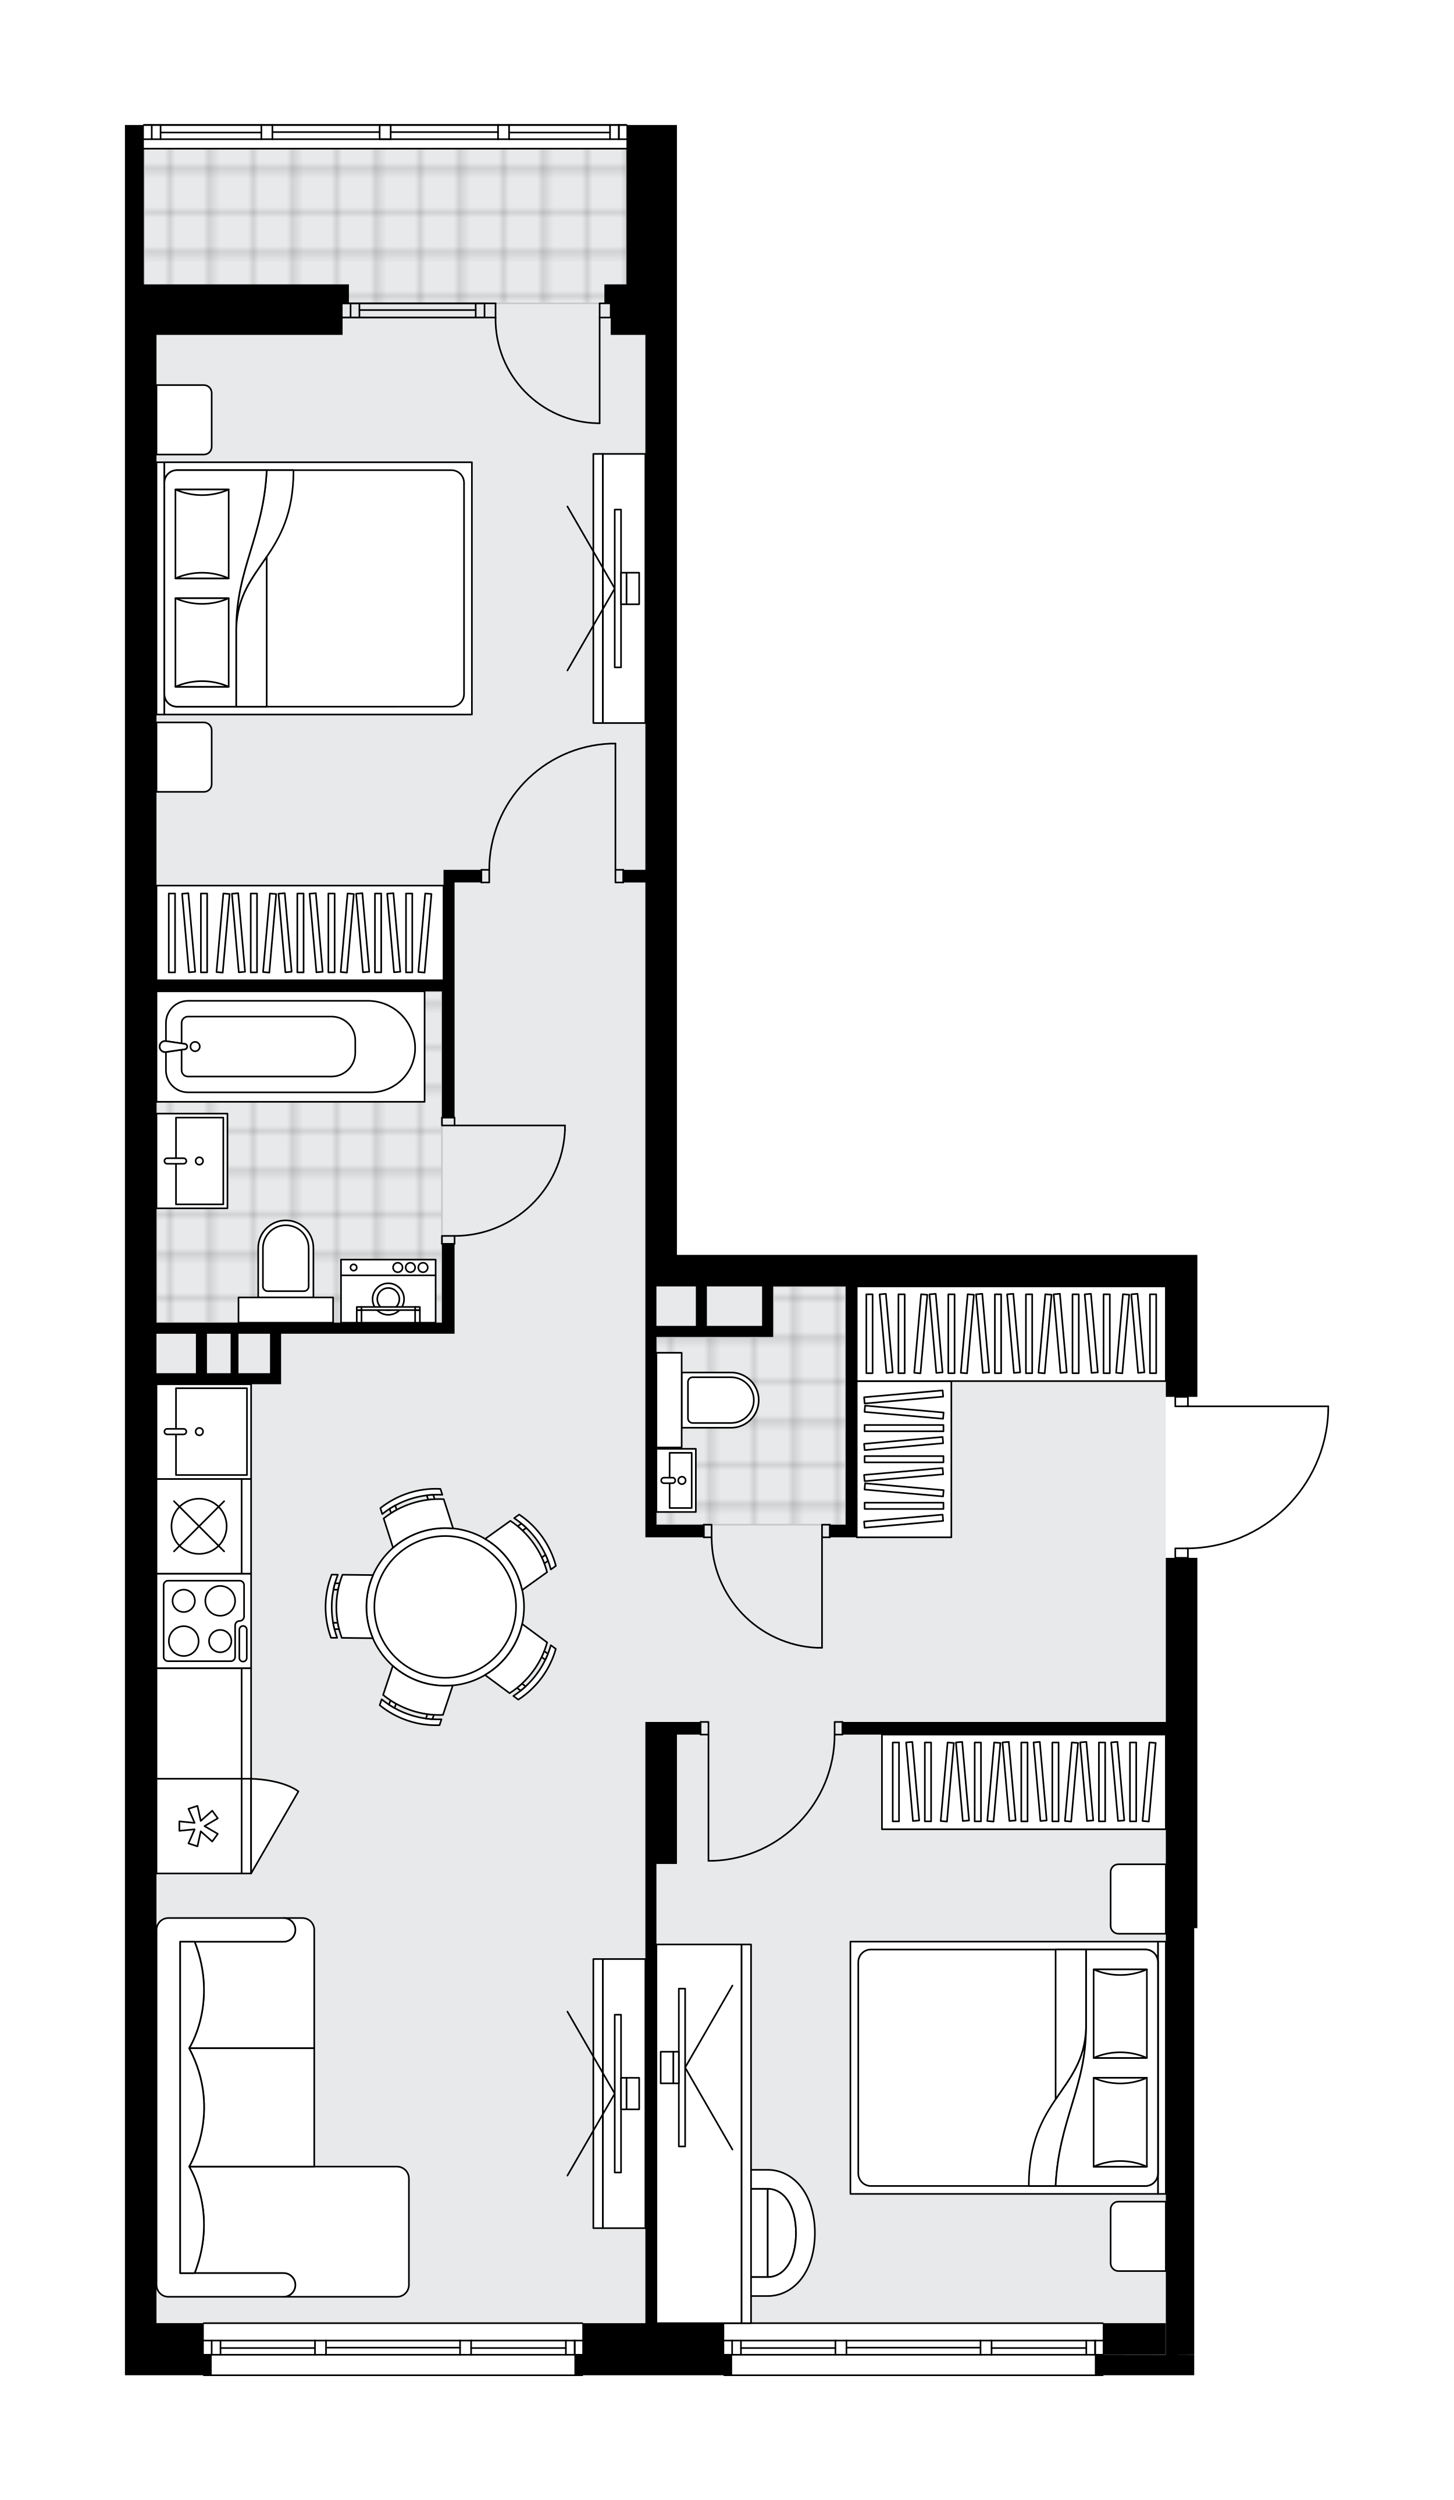 <svg xmlns="http://www.w3.org/2000/svg" xmlns:xlink="http://www.w3.org/1999/xlink" height="2000px" id="Layer_1" style="enable-background:new 0 0 1163.75 2000;" version="1.1" viewBox="0 0 1163.75 2000" width="1163.75px" x="0px" y="0px" xml:space="preserve">
<style type="text/css">
	.st0{fill:none;}
	.st1{opacity:0.25;fill:none;stroke:#070606;stroke-width:0.4;stroke-miterlimit:10;}
	.st2{fill:#FFFFFF;}
	.st3{fill:#E7E9EA;}
	.st4{fill:url(#SVGID_1_);stroke:#C8C8C8;stroke-width:1.3;stroke-miterlimit:10;}
	
		.st5{fill:url(#SVGID_00000034064074126632452560000003291854639889841599_);stroke:#C8C8C8;stroke-width:1.3;stroke-miterlimit:10;}
	
		.st6{fill:url(#SVGID_00000036959274345302365470000011089260521004221577_);stroke:#C8C8C8;stroke-width:1.3;stroke-miterlimit:10;}
	.st7{fill:none;stroke:#000000;stroke-width:1.3;stroke-linecap:round;stroke-linejoin:round;stroke-miterlimit:10;}
	.st8{fill:#FFFFFF;stroke:#000000;stroke-width:1.3;stroke-linecap:round;stroke-linejoin:round;stroke-miterlimit:10;}
	.st9{fill:none;stroke:#000000;stroke-width:1.3;stroke-linecap:round;stroke-linejoin:round;}
	.st10{fill:none;stroke:#000000;stroke-width:1.3;stroke-linecap:round;stroke-linejoin:round;stroke-dasharray:10.591,10.591;}
	.st11{fill:none;stroke:#000000;stroke-width:1.3;stroke-linecap:round;stroke-linejoin:round;stroke-dasharray:9.516,9.516;}
	.st12{fill:none;stroke:#000000;stroke-width:1.3;stroke-linecap:round;stroke-linejoin:round;stroke-dasharray:9.777,9.777;}
	.st13{font-family:'Arial-BoldMT';}
	.st14{font-size:66.159px;}
	.st15{font-size:55.981px;}
	.st16{font-family:'ArialMT';}
	.st17{font-size:40px;}
</style>
<pattern height="14.57" id="New_Pattern_Swatch_2" patternUnits="userSpaceOnUse" style="overflow:visible;" viewBox="7.49 -22.06 14.57 14.57" width="14.57" x="-418.2" y="0.49">
	<g>
		<rect class="st0" height="14.57" width="14.57" x="7.49" y="-22.06" />
		<g>
			<rect class="st1" height="7.29" width="7.29" x="14.77" y="-7.49" />
		</g>
		<g>
			<rect class="st1" height="7.29" width="7.29" x="0.2" y="-7.49" />
		</g>
		<g>
			<rect class="st1" height="7.29" width="7.29" x="22.06" y="-14.77" />
		</g>
		<g>
			<rect class="st1" height="7.29" width="7.29" x="7.49" y="-14.77" />
			<rect class="st1" height="7.29" width="7.29" x="14.77" y="-22.06" />
		</g>
		<g>
			<rect class="st1" height="7.29" width="7.29" x="0.2" y="-22.06" />
		</g>
		<g>
			<rect class="st1" height="7.29" width="7.29" x="22.06" y="-29.35" />
		</g>
		<g>
			<rect class="st1" height="7.29" width="7.29" x="7.49" y="-29.35" />
		</g>
	</g>
</pattern>
<path class="st2" d="M1063.75,1128.27c0,0,0,0.01,0,0.01c0,0,0,0.01,0,0.01c-0.88,29.88-13.18,57.81-34.63,78.63  c-20.99,20.38-48.51,31.79-77.7,32.27v6.95h6.92v30.29v265.92h-2.52v15.57v325.67l-17.35,0.08l17.35,0.02v11.26v5.05h-72.56  c0,0.36-0.29,0.65-0.65,0.65H579.66c-0.36,0-0.65-0.29-0.65-0.65h-112.3c0,0.36-0.29,0.65-0.65,0.65H163.11  c-0.36,0-0.65-0.29-0.65-0.65H100v-5.05v-11.36v-113.6v-416.55v-113.6V816.97v-113.6V356.24v-113.6v-15.15V118.93V100h14.5  c0-0.36,0.29-0.65,0.65-0.65h94.04h8.84h85.83h8.84h85.92h8.84h93.95c0.36,0,0.65,0.29,0.65,0.65h39.74v1.26v3.79v11.36v13.35  v138.12V398.6v134.36v113.6v268.86v1.26v19.61v67.49h295.68h95.62h25.25v113.6h-6.92v6.92h111.68c0.36,0,0.65,0.29,0.65,0.65  V1128.27z" id="background" />
<g id="floor">
	<polygon class="st3" points="516.55,1029.03 516.55,227.49 516.55,213.73 516.55,118.93 115.15,118.93 115.15,227.49    125.25,227.49 125.25,1030.29 125.25,1229.73 125.25,1858.35 933.08,1858.35 933.08,1029.03  " />
	<pattern id="SVGID_1_" patternTransform="matrix(4.453 0 0 4.453 23405.973 18035.461)" xlink:href="#New_Pattern_Swatch_2">
	</pattern>
	<polygon class="st4" points="618.79,1029.03 618.79,1069.43 525.39,1069.43 525.39,1219.64 676.86,1219.64 676.86,1104.96    676.86,1069.43 676.86,1029.03  " />
	
		<pattern id="SVGID_00000127760010940142278160000001952606442904090251_" patternTransform="matrix(4.453 0 0 4.453 23405.973 18035.461)" xlink:href="#New_Pattern_Swatch_2">
	</pattern>
	
		<rect height="265.08" style="fill:url(#SVGID_00000127760010940142278160000001952606442904090251_);stroke:#C8C8C8;stroke-width:1.3;stroke-miterlimit:10;" width="228.47" x="125.25" y="792.99" />
	
		<pattern id="SVGID_00000166677724527991429870000018216402024571948673_" patternTransform="matrix(4.453 0 0 4.453 23405.973 18035.461)" xlink:href="#New_Pattern_Swatch_2">
	</pattern>
	
		<rect height="123.7" style="fill:url(#SVGID_00000166677724527991429870000018216402024571948673_);stroke:#C8C8C8;stroke-width:1.3;stroke-miterlimit:10;" width="386.26" x="115.15" y="118.93" />
	<g>
		<polygon points="579.66,1877.26 579.66,1858.35 525.39,1858.35 525.39,1742.83 525.39,1491.02 541.8,1491.02 541.8,1473.99     541.8,1387.52 560.73,1387.52 560.73,1377.42 541.8,1377.42 516.55,1377.42 516.55,1491.02 516.55,1858.35 466.06,1858.35     466.06,1883.59 459.75,1883.59 459.75,1894.95 459.75,1900 585.97,1900 585.97,1894.95 585.97,1883.59 579.66,1883.59   " />
		<path d="M933.1,1003.79h-95.62H541.8V936.3v-19.61v-1.26V646.56v-113.6V398.6V267.88V129.76v-13.35v-11.36v-3.79V100H501.4v1.26    v3.79v11.36v111.08h-1.26h-16.41v15.15h5.05v25.25h27.77v265.08v113.6v49.23h-17.67v10.1h17.67v209.54v1.26v112.34v40.39v160.31    h8.84h37.87v-10.1h-37.87v-14.49v-135.72h40.39h44.18h8.84v-40.39h58.06v40.39v150.21h-12.62v10.1h12.62h8.84v-24.59v-135.72    v-40.39H933.1v88.36h25.25v-113.6H933.1z M525.39,1060.59v-31.56h16.41h15.15v31.56H525.39z M609.96,1060.59h-44.18v-31.56h44.18    V1060.59z" />
		<polygon points="933.08,1877.26 933.08,1858.35 882.61,1858.35 882.61,1883.59 933.08,1883.57   " />
		<path d="M354.98,695.79v88.36h-1.26H125.25v-80.79V398.6v-42.36v-88.36h148.95v-25.25h5.05v-15.15h-164.1V118.93V100H100v18.93    v108.56v15.15v113.6v347.12v113.6v422.86v113.6v416.55v113.6v11.36v5.05h69.42v-5.05v-11.36h-6.31v-25.25h-37.87v-88.36v-296    v-120.55v-113.6v-132.54h31.56h8.84h59.33v-8.84v-31.56h138.85v-8.84v-63.11h-10.1v63.11H165.64h-40.39V936.3V816.97v-23.98    h228.47v100.98h10.1V784.15v-78.26h21.46v-10.1h-21.46H354.98z M216.13,1066.9v31.56h-25.25v-31.56H216.13z M184.57,1066.9v31.56    h-18.93v-31.56H184.57z M156.8,1066.9v31.56h-31.56v-31.56H156.8z" />
		<polygon points="933.1,1276.44 933.1,1377.42 837.48,1377.42 674.33,1377.42 674.33,1387.52 933.1,1387.52 933.1,1536.89     933.1,1542.36 933.1,1883.59 933.08,1883.66 882.61,1883.59 876.3,1883.59 876.3,1894.95 876.3,1900 955.82,1900 955.82,1894.95     955.82,1883.7 938.47,1883.67 955.82,1883.59 955.82,1557.92 955.82,1542.36 958.34,1542.36 958.34,1276.44 958.34,1246.14     933.1,1246.14   " />
	</g>
	<g id="LWPOLYLINE_00000127006838257033887760000006843956337984231559_">
		<rect class="st7" height="6.31" width="10.1" x="353.72" y="893.97" />
	</g>
	<g id="LWPOLYLINE_00000108274766980865157650000000310803436598653848_">
		<rect class="st7" height="6.31" width="10.1" x="353.72" y="988.64" />
	</g>
	<g id="LINE_00000116220334764709804150000014894596329172151231_">
		<line class="st7" x1="363.81" x2="353.72" y1="893.97" y2="893.97" />
	</g>
	<g id="LINE_00000137092332263582754110000005644276092729322384_">
		<line class="st7" x1="363.81" x2="353.72" y1="994.95" y2="994.95" />
	</g>
	<g id="LINE_00000000195420588600625810000011857107370719985060_">
		<line class="st7" x1="363.81" x2="452.17" y1="900.28" y2="900.28" />
	</g>
	<g id="ARC_00000049944346162817900320000016965435002688766601_">
		<path class="st7" d="M452.17,904.07c-2.1,47.28-41.03,84.54-88.36,84.57" />
	</g>
	<g id="LINE_00000096746700022993138330000007860020782644521859_">
		<line class="st7" x1="452.17" x2="452.17" y1="900.28" y2="904.07" />
	</g>
	<g id="LWPOLYLINE_00000136371481924613134270000005499307455063059644_">
		<rect class="st7" height="10.1" width="6.31" x="657.92" y="1219.64" />
	</g>
	<g id="LWPOLYLINE_00000044146146343264661760000016213783786829981333_">
		<rect class="st7" height="10.1" width="6.31" x="563.25" y="1219.64" />
	</g>
	<g id="LINE_00000024720275696556120520000004923279004939705744_">
		<line class="st7" x1="664.24" x2="664.24" y1="1229.73" y2="1219.64" />
	</g>
	<g id="LINE_00000011004145270798496010000007209517280062991759_">
		<line class="st7" x1="563.25" x2="563.25" y1="1229.73" y2="1219.64" />
	</g>
	<g id="LINE_00000152978889521608666480000001455551592977281967_">
		<line class="st7" x1="657.92" x2="657.92" y1="1229.73" y2="1318.09" />
	</g>
	<g id="ARC_00000132803887797190063290000016110587988861056139_">
		<path class="st7" d="M654.14,1318.09c-47.28-2.1-84.54-41.03-84.57-88.36" />
	</g>
	<g id="LINE_00000178920736426820383600000011176762364635866815_">
		<line class="st7" x1="657.92" x2="654.14" y1="1318.09" y2="1318.09" />
	</g>
	<g id="LWPOLYLINE_00000104670991104289631380000009507032481996310451_">
		<rect class="st7" height="10.1" width="6.31" x="492.57" y="695.79" />
	</g>
	<g id="LWPOLYLINE_00000092419396966823844340000001656121742014033804_">
		<rect class="st7" height="10.1" width="6.31" x="385.27" y="695.79" />
	</g>
	<g id="LINE_00000018201322281348134810000011132952931043851421_">
		<line class="st7" x1="498.88" x2="498.88" y1="695.79" y2="705.89" />
	</g>
	<g id="LINE_00000026866237437060584310000001769435393202115503_">
		<line class="st7" x1="385.27" x2="385.27" y1="695.79" y2="705.89" />
	</g>
	<g id="LINE_00000048461351894217941330000000392921907138743970_">
		<line class="st7" x1="492.57" x2="492.57" y1="695.79" y2="594.81" />
	</g>
	<g id="LINE_00000043435726228010137530000016627340667258882467_">
		<line class="st7" x1="488.78" x2="492.57" y1="594.81" y2="594.81" />
	</g>
	<g id="ARC_00000142885085393417647760000014297422239167034797_">
		<path class="st7" d="M391.58,695.79c0.03-54.3,42.94-98.88,97.19-100.98" />
	</g>
	<g id="LWPOLYLINE_00000150809870750645851080000008672360226082630298_">
		<rect class="st7" height="10.1" width="6.31" x="560.73" y="1377.42" />
	</g>
	<g id="LWPOLYLINE_00000150823668304065112630000002966915123434935986_">
		<rect class="st7" height="10.1" width="6.31" x="668.02" y="1377.42" />
	</g>
	<g id="LINE_00000172411281493183335740000016900853844433741454_">
		<line class="st7" x1="560.73" x2="560.73" y1="1387.52" y2="1377.42" />
	</g>
	<g id="LINE_00000021833405800595027610000008665519108932119685_">
		<line class="st7" x1="674.33" x2="674.33" y1="1387.52" y2="1377.42" />
	</g>
	<g id="LINE_00000078753020551445619820000008371570141514151864_">
		<line class="st7" x1="567.04" x2="567.04" y1="1387.52" y2="1488.5" />
	</g>
	<g id="LINE_00000063607813070826365720000010594312340544094139_">
		<line class="st7" x1="570.83" x2="567.04" y1="1488.5" y2="1488.5" />
	</g>
	<g id="ARC_00000037679872733722114360000011546882607054637216_">
		<path class="st7" d="M668.02,1387.52c-0.03,54.3-42.94,98.88-97.19,100.98" />
	</g>
	<g id="LWPOLYLINE_00000128478005418634257720000013958865209675622051_">
		<rect class="st7" height="7.57" width="10.1" x="940.67" y="1238.57" />
	</g>
	<g id="LWPOLYLINE_00000174584651846096414590000017535354916690787994_">
		<rect class="st7" height="7.57" width="10.1" x="940.67" y="1117.39" />
	</g>
	<g id="LWPOLYLINE_00000072276986064085293820000002061448235585991843_">
		<path class="st7" d="M1063.1,1128.27c-1.82,61.43-52.14,110.29-113.6,110.3" />
	</g>
	<g id="LINE_00000136375362621243725880000012888073496148411556_">
		<line class="st7" x1="949.5" x2="1063.1" y1="1124.96" y2="1124.96" />
	</g>
	<g id="LINE_00000057861019437510731300000006857910338425711010_">
		<line class="st7" x1="1063.1" x2="1063.1" y1="1124.96" y2="1128.27" />
	</g>
	<g id="ARC_00000093144724603719373010000016435834707558214320_">
		<path class="st7" d="M479.94,338.57c-0.41,0-0.83,0-1.24-0.01c-46.01-0.69-82.76-38.55-82.07-84.56" />
	</g>
	<g id="LINE_00000148642452374477618860000017479750753927688337_">
		<line class="st7" x1="479.94" x2="479.94" y1="254" y2="338.57" />
	</g>
	<g id="LINE_00000019664935128194254220000005672218090111008440_">
		<line class="st7" x1="387.8" x2="396.63" y1="254" y2="254" />
	</g>
	<g id="LINE_00000136385200161189353120000004342874581301972153_">
		<line class="st7" x1="396.63" x2="396.63" y1="254" y2="242.64" />
	</g>
	<g id="LINE_00000047766541666828024020000011494476643879785629_">
		<line class="st7" x1="396.63" x2="387.8" y1="242.64" y2="242.64" />
	</g>
	<g id="LINE_00000155136314279596049480000010288979083333062313_">
		<line class="st7" x1="488.78" x2="479.94" y1="242.64" y2="242.64" />
	</g>
	<g id="LINE_00000119076899132726470480000002307112094190913198_">
		<line class="st7" x1="479.94" x2="479.94" y1="242.64" y2="254" />
	</g>
	<g id="LINE_00000044886390772176300170000002513119377469645475_">
		<line class="st7" x1="479.94" x2="488.78" y1="254" y2="254" />
	</g>
	<g id="LINE_00000081642663502192075500000008105757707155559082_">
		<line class="st7" x1="488.78" x2="488.78" y1="242.64" y2="254" />
	</g>
	<g id="LINE_00000154403519080168454330000008032676774524063676_">
		<line class="st7" x1="882.61" x2="579.66" y1="1900" y2="1900" />
	</g>
	<g id="LINE_00000051353652083317976700000008775638724669150366_">
		<line class="st7" x1="876.52" x2="876.52" y1="1883.59" y2="1872.23" />
	</g>
	<g id="LINE_00000070822153889102050390000018410547142877396361_">
		<line class="st7" x1="585.97" x2="585.97" y1="1883.59" y2="1872.23" />
	</g>
	<g id="LINE_00000127737307612146985600000003078070270824298681_">
		<line class="st7" x1="793.62" x2="869.45" y1="1878.23" y2="1878.23" />
	</g>
	<g id="LINE_00000100342684799220571600000011130395450634051506_">
		<line class="st7" x1="593.04" x2="668.65" y1="1878.23" y2="1878.23" />
	</g>
	<g id="LINE_00000179622032580573966770000017717777503323348916_">
		<line class="st7" x1="593.04" x2="593.04" y1="1872.23" y2="1883.59" />
	</g>
	<g id="LINE_00000022549607265401736880000007581905157936292538_">
		<line class="st7" x1="876.52" x2="876.52" y1="1883.59" y2="1872.23" />
	</g>
	<g id="LINE_00000039816221637333225890000014727853898615258793_">
		<line class="st7" x1="869.45" x2="869.45" y1="1872.23" y2="1883.59" />
	</g>
	<g id="LINE_00000003105710303810802060000017483542152981029783_">
		<line class="st7" x1="784.78" x2="784.78" y1="1883.59" y2="1872.23" />
	</g>
	<g id="LINE_00000031178330946471767610000016016061813990661507_">
		<line class="st7" x1="784.78" x2="793.62" y1="1872.23" y2="1872.23" />
	</g>
	<g id="LINE_00000034067729112584134540000015856838803522814135_">
		<line class="st7" x1="793.62" x2="793.62" y1="1872.23" y2="1883.59" />
	</g>
	<g id="LINE_00000060026786639669164510000008706903218483714746_">
		<line class="st7" x1="793.62" x2="784.78" y1="1883.59" y2="1883.59" />
	</g>
	<g id="LINE_00000005256521355197496220000017930487133305491647_">
		<line class="st7" x1="579.66" x2="882.61" y1="1858.34" y2="1858.34" />
	</g>
	<g id="LINE_00000163037522927198929590000015189544286874146458_">
		<line class="st7" x1="668.65" x2="668.65" y1="1883.59" y2="1872.23" />
	</g>
	<g id="LINE_00000170984513260668780040000008367271516002489279_">
		<line class="st7" x1="668.65" x2="677.49" y1="1872.23" y2="1872.23" />
	</g>
	<g id="LINE_00000055683555099385030190000009276034470026129845_">
		<line class="st7" x1="677.49" x2="677.49" y1="1872.23" y2="1883.59" />
	</g>
	<g id="LINE_00000009563477435756732730000012743431513326961026_">
		<line class="st7" x1="677.49" x2="668.65" y1="1883.59" y2="1883.59" />
	</g>
	<g id="LINE_00000155142778399852600390000013793062313563473067_">
		<line class="st7" x1="677.49" x2="784.78" y1="1877.91" y2="1877.91" />
	</g>
	<g id="LWPOLYLINE_00000170275516871946548490000001445309329156896656_">
		<line class="st7" x1="668.65" x2="579.66" y1="1883.59" y2="1883.59" />
	</g>
	<g id="LWPOLYLINE_00000034774954441169759670000016470251555382235019_">
		<line class="st7" x1="677.49" x2="784.78" y1="1883.59" y2="1883.59" />
	</g>
	<g id="LWPOLYLINE_00000034060584441444936490000001780399697058731167_">
		<line class="st7" x1="793.62" x2="882.61" y1="1883.59" y2="1883.59" />
	</g>
	<g id="LWPOLYLINE_00000083777311752651703600000015493854328093256862_">
		<line class="st7" x1="668.65" x2="579.66" y1="1872.23" y2="1872.23" />
	</g>
	<g id="LWPOLYLINE_00000152224279400845654870000011898463276292848042_">
		<line class="st7" x1="677.49" x2="784.78" y1="1872.23" y2="1872.23" />
	</g>
	<g id="LWPOLYLINE_00000082356266178881737740000002684666162708062886_">
		<line class="st7" x1="793.62" x2="882.61" y1="1872.23" y2="1872.23" />
	</g>
	<g id="LINE_00000112590131097727715140000014437923680334176384_">
		<line class="st7" x1="466.06" x2="163.11" y1="1900" y2="1900" />
	</g>
	<g id="LINE_00000149348229654877502440000010579259520064487078_">
		<line class="st7" x1="459.97" x2="459.97" y1="1883.59" y2="1872.23" />
	</g>
	<g id="LINE_00000137100120633142071900000010789902213753589392_">
		<line class="st7" x1="169.42" x2="169.42" y1="1883.59" y2="1872.23" />
	</g>
	<g id="LINE_00000071529223661268521060000015887076239790556599_">
		<line class="st7" x1="377.07" x2="452.9" y1="1878.23" y2="1878.23" />
	</g>
	<g id="LINE_00000052064176862200186210000011428998448547159684_">
		<line class="st7" x1="176.49" x2="252.1" y1="1878.23" y2="1878.23" />
	</g>
	<g id="LINE_00000133521220585050326700000000850170524930247096_">
		<line class="st7" x1="176.49" x2="176.49" y1="1872.23" y2="1883.59" />
	</g>
	<g id="LINE_00000121278994027855846130000008783764033867713465_">
		<line class="st7" x1="459.97" x2="459.97" y1="1883.59" y2="1872.23" />
	</g>
	<g id="LINE_00000168798448426759123510000014669480276487757719_">
		<line class="st7" x1="452.9" x2="452.9" y1="1872.23" y2="1883.59" />
	</g>
	<g id="LINE_00000083061914882569453950000013504633060053983666_">
		<line class="st7" x1="368.23" x2="368.23" y1="1883.59" y2="1872.23" />
	</g>
	<g id="LINE_00000058580514339524305810000003807187220550928825_">
		<line class="st7" x1="368.23" x2="377.07" y1="1872.23" y2="1872.23" />
	</g>
	<g id="LINE_00000028298780224115031590000011209910646658588324_">
		<line class="st7" x1="377.07" x2="377.07" y1="1872.23" y2="1883.59" />
	</g>
	<g id="LINE_00000080888782424279039900000009175670672749669800_">
		<line class="st7" x1="377.07" x2="368.23" y1="1883.59" y2="1883.59" />
	</g>
	<g id="LINE_00000055697125295399655680000001348458140916169113_">
		<line class="st7" x1="163.11" x2="466.06" y1="1858.34" y2="1858.34" />
	</g>
	<g id="LINE_00000067205575106101045350000012985043436193231281_">
		<line class="st7" x1="252.1" x2="252.1" y1="1883.59" y2="1872.23" />
	</g>
	<g id="LINE_00000100369826890293847810000005849372379813765306_">
		<line class="st7" x1="252.1" x2="260.94" y1="1872.23" y2="1872.23" />
	</g>
	<g id="LINE_00000026125718276571247420000008989869075223682207_">
		<line class="st7" x1="260.94" x2="260.94" y1="1872.23" y2="1883.59" />
	</g>
	<g id="LINE_00000005261833789038260520000013622514504503234694_">
		<line class="st7" x1="260.94" x2="252.1" y1="1883.59" y2="1883.59" />
	</g>
	<g id="LINE_00000137847390993798041450000013477051464212146345_">
		<line class="st7" x1="260.94" x2="368.23" y1="1877.91" y2="1877.91" />
	</g>
	<g id="LWPOLYLINE_00000118372012508591069040000010953558053704589470_">
		<line class="st7" x1="252.1" x2="163.11" y1="1883.59" y2="1883.59" />
	</g>
	<g id="LWPOLYLINE_00000162343757346577120650000011209868744775920783_">
		<line class="st7" x1="260.94" x2="368.23" y1="1883.59" y2="1883.59" />
	</g>
	<g id="LWPOLYLINE_00000098214052121888294400000014842086241975519143_">
		<line class="st7" x1="377.07" x2="466.06" y1="1883.59" y2="1883.59" />
	</g>
	<g id="LWPOLYLINE_00000134929704620181795650000018336978397361429893_">
		<line class="st7" x1="252.1" x2="163.11" y1="1872.23" y2="1872.23" />
	</g>
	<g id="LWPOLYLINE_00000093881141813533369690000011658912464517169046_">
		<line class="st7" x1="260.94" x2="368.23" y1="1872.23" y2="1872.23" />
	</g>
	<g id="LWPOLYLINE_00000128467604220004351430000016329993480164841119_">
		<line class="st7" x1="377.07" x2="466.06" y1="1872.23" y2="1872.23" />
	</g>
	<g id="LINE_00000100384707380215547200000008000167696138535868_">
		<line class="st7" x1="387.8" x2="274.19" y1="254" y2="254" />
	</g>
	<g id="LINE_00000089537154658812294190000016947181706186234793_">
		<line class="st7" x1="387.8" x2="274.19" y1="242.64" y2="242.64" />
	</g>
	<g id="LINE_00000143590862564181635440000013945473477976367022_">
		<line class="st7" x1="380.73" x2="287.66" y1="248.01" y2="248.01" />
	</g>
	<g id="LINE_00000134240791296761880030000008194230906148564912_">
		<line class="st7" x1="280.59" x2="280.59" y1="254" y2="242.64" />
	</g>
	<g id="LINE_00000068662837372334635140000006559952273339266211_">
		<line class="st7" x1="380.73" x2="380.73" y1="254" y2="242.64" />
	</g>
	<g id="LINE_00000165198762416837768860000009468406482339986341_">
		<line class="st7" x1="387.8" x2="274.19" y1="254" y2="254" />
	</g>
	<g id="LINE_00000183941607354772094520000005511868186939760013_">
		<line class="st7" x1="274.19" x2="387.8" y1="242.64" y2="242.64" />
	</g>
	<g id="LINE_00000148622479381404960890000008839904033632767633_">
		<line class="st7" x1="287.66" x2="287.66" y1="254.01" y2="242.65" />
	</g>
	<g id="LINE_00000133488667213659260810000004045959869669075112_">
		<line class="st7" x1="387.8" x2="387.8" y1="254" y2="242.64" />
	</g>
	<g id="LINE_00000170980408623312598280000011127016399702283136_">
		<line class="st7" x1="501.4" x2="115.15" y1="118.93" y2="118.93" />
	</g>
	<g id="LINE_00000178175248859420193970000013129579342393536919_">
		<line class="st7" x1="495.32" x2="495.32" y1="111.36" y2="100" />
	</g>
	<g id="LINE_00000035496577043655025920000015081590370803420071_">
		<line class="st7" x1="121.46" x2="121.46" y1="111.36" y2="100" />
	</g>
	<g id="LINE_00000027577292920949953350000001565679641916617373_">
		<line class="st7" x1="407.45" x2="488.25" y1="106" y2="106" />
	</g>
	<g id="LINE_00000162322342065041679740000011509668032489125274_">
		<line class="st7" x1="128.53" x2="209.19" y1="106" y2="106" />
	</g>
	<g id="LINE_00000175310850872077508400000015052475832779780520_">
		<line class="st7" x1="128.53" x2="128.53" y1="100" y2="111.36" />
	</g>
	<g id="LINE_00000101797287779826412280000017087046062509046709_">
		<line class="st7" x1="495.32" x2="495.32" y1="111.36" y2="100" />
	</g>
	<g id="LINE_00000035522327141133851940000001962847744082165126_">
		<line class="st7" x1="488.25" x2="488.25" y1="100" y2="111.36" />
	</g>
	<g id="LINE_00000049920138374280089120000008843598551255356054_">
		<line class="st7" x1="398.61" x2="398.61" y1="111.36" y2="100" />
	</g>
	<g id="LINE_00000176752731083327656220000015626809271878967483_">
		<line class="st7" x1="398.61" x2="407.45" y1="100" y2="100" />
	</g>
	<g id="LINE_00000026877643016920256540000001202324123641325498_">
		<line class="st7" x1="407.45" x2="407.45" y1="100" y2="111.36" />
	</g>
	<g id="LINE_00000130610262796056635200000007140925872279021194_">
		<line class="st7" x1="407.45" x2="398.61" y1="111.36" y2="111.36" />
	</g>
	<g id="LINE_00000080924940710832068770000015938491537312636315_">
		<line class="st7" x1="115.15" x2="501.4" y1="100" y2="100" />
	</g>
	<g id="LINE_00000065035466828276880330000015534584477860538798_">
		<line class="st7" x1="209.19" x2="209.19" y1="111.36" y2="100" />
	</g>
	<g id="LINE_00000129925203181592912370000000422704079277858733_">
		<line class="st7" x1="209.19" x2="218.02" y1="100" y2="100" />
	</g>
	<g id="LINE_00000132084423327801038800000010793247462359885729_">
		<line class="st7" x1="218.02" x2="218.02" y1="100" y2="111.36" />
	</g>
	<g id="LINE_00000124129067132793469720000008373233029538042259_">
		<line class="st7" x1="218.02" x2="209.19" y1="111.36" y2="111.36" />
	</g>
	<g id="LINE_00000061432483047680226030000017257594527452759433_">
		<line class="st7" x1="312.69" x2="398.61" y1="105.68" y2="105.68" />
	</g>
	<g id="LWPOLYLINE_00000180366031854642080540000009162094408477411984_">
		<line class="st7" x1="209.19" x2="115.15" y1="111.36" y2="111.36" />
	</g>
	<g id="LWPOLYLINE_00000051347018853442280340000017366884306770186371_">
		<line class="st7" x1="218.02" x2="398.61" y1="111.36" y2="111.36" />
	</g>
	<g id="LWPOLYLINE_00000066488162295589690010000001019759407111758006_">
		<line class="st7" x1="407.45" x2="501.4" y1="111.36" y2="111.36" />
	</g>
	<g id="LWPOLYLINE_00000085972910524846913180000009591770460871318416_">
		<line class="st7" x1="209.19" x2="115.15" y1="100" y2="100" />
	</g>
	<g id="LWPOLYLINE_00000126316896659300279690000010736313010445534646_">
		<line class="st7" x1="218.02" x2="398.61" y1="100" y2="100" />
	</g>
	<g id="LWPOLYLINE_00000024705565121220866350000016102615063576763550_">
		<line class="st7" x1="407.45" x2="501.4" y1="100" y2="100" />
	</g>
	<g id="LINE_00000164481512300738782240000016595043570625663390_">
		<line class="st7" x1="303.86" x2="303.86" y1="111.36" y2="100" />
	</g>
	<g id="LINE_00000090992275543371405980000005833566305237213108_">
		<line class="st7" x1="303.86" x2="312.69" y1="100" y2="100" />
	</g>
	<g id="LINE_00000015343265027422258860000014371251239741382825_">
		<line class="st7" x1="312.69" x2="312.69" y1="100" y2="111.36" />
	</g>
	<g id="LINE_00000092422282757572267910000000527184012426935176_">
		<line class="st7" x1="312.69" x2="303.86" y1="111.36" y2="111.36" />
	</g>
	<g id="LINE_00000019661255883112215230000017631701051529347231_">
		<line class="st7" x1="218.02" x2="303.86" y1="105.68" y2="105.68" />
	</g>
</g>
<g id="mebel">
	<g>
		<g>
			
				<rect class="st8" height="34.08" transform="matrix(5.608431e-11 -1 1 5.608431e-11 28.775 970.237)" width="215.28" x="391.87" y="453.69" />
			
				<rect class="st8" height="7.57" transform="matrix(4.817974e-11 -1 1 4.817974e-11 7.948 949.409)" width="215.28" x="371.04" y="466.94" />
		</g>
		<g>
			<g>
				<g id="LINE_00000079445577090870229540000001526325518259274939_">
					<line class="st8" x1="492.02" x2="454.15" y1="470.73" y2="536.32" />
				</g>
				<g id="LINE_00000101073639556487849210000016593307596023778483_">
					<line class="st8" x1="492.02" x2="454.15" y1="470.73" y2="405.14" />
				</g>
			</g>
			<rect class="st8" height="126.23" width="5.05" x="492.02" y="407.62" />
			
				<rect class="st8" height="25.25" transform="matrix(-1 -1.224647e-16 1.224647e-16 -1 998.547 941.461)" width="4.42" x="497.06" y="458.11" />
			<rect class="st8" height="25.25" width="10.1" x="501.48" y="458.11" />
		</g>
	</g>
	<g>
		<g>
			
				<rect class="st8" height="34.08" transform="matrix(5.606322e-11 -1 1 5.606322e-11 -1175.188 2174.206)" width="215.28" x="391.87" y="1657.66" />
			
				<rect class="st8" height="7.57" transform="matrix(4.818396e-11 -1 1 4.818396e-11 -1196.016 2153.378)" width="215.28" x="371.04" y="1670.91" />
		</g>
		<g>
			<g>
				<g id="LINE_00000164490103975196528500000012215320980039392162_">
					<line class="st8" x1="492.02" x2="454.15" y1="1674.7" y2="1740.29" />
				</g>
				<g id="LINE_00000183936145105258216730000003595294273205682613_">
					<line class="st8" x1="492.02" x2="454.15" y1="1674.7" y2="1609.11" />
				</g>
			</g>
			<rect class="st8" height="126.23" width="5.05" x="492.02" y="1611.58" />
			
				<rect class="st8" height="25.25" transform="matrix(-1 -1.224647e-16 1.224647e-16 -1 998.553 3349.394)" width="4.42" x="497.07" y="1662.07" />
			<rect class="st8" height="25.25" width="10.1" x="501.49" y="1662.07" />
		</g>
	</g>
	<g>
		
			<rect class="st8" height="229.73" transform="matrix(-1.436364e-10 1 -1 -1.436364e-10 986.394 506.164)" width="75.74" x="202.25" y="631.41" />
		<g>
			
				<rect class="st8" height="5.02" transform="matrix(-1.347519e-10 1 -1 -1.347519e-10 1073.74 418.818)" width="63.11" x="295.9" y="743.77" />
			
				<rect class="st8" height="5.02" transform="matrix(-1.348816e-10 1 -1 -1.348816e-10 1048.888 443.671)" width="63.11" x="271.05" y="743.77" />
			
				<rect class="st8" height="5.02" transform="matrix(-1.348816e-10 1 -1 -1.348816e-10 1011.609 480.95)" width="63.11" x="233.77" y="743.77" />
			
				<rect class="st8" height="5.02" transform="matrix(-1.347519e-10 1 -1 -1.347519e-10 986.757 505.802)" width="63.11" x="208.92" y="743.77" />
			
				<rect class="st8" height="5.02" transform="matrix(-1.347519e-10 1 -1 -1.347519e-10 949.478 543.081)" width="63.11" x="171.64" y="743.77" />
			
				<rect class="st8" height="5.02" transform="matrix(-0.087 0.996 -0.996 -0.087 1112.95 472.728)" width="63.11" x="308.33" y="743.77" />
			
				<rect class="st8" height="5.02" transform="matrix(-0.087 0.996 -0.996 -0.087 1045.404 534.623)" width="63.11" x="246.2" y="743.77" />
			
				<rect class="st8" height="5.02" transform="matrix(-0.087 0.996 -0.996 -0.087 977.857 596.518)" width="63.11" x="184.07" y="743.77" />
			
				<rect class="st8" height="5.02" transform="matrix(0.087 0.996 -0.996 0.087 1031.017 367.401)" width="63.11" x="283.48" y="743.77" />
			
				<rect class="st8" height="5.02" transform="matrix(0.087 0.996 -0.996 0.087 1008.331 392.159)" width="63.11" x="258.63" y="743.77" />
			
				<rect class="st8" height="5.02" transform="matrix(0.087 0.996 -0.996 0.087 974.301 429.296)" width="63.11" x="221.35" y="743.77" />
			
				<rect class="st8" height="5.02" transform="matrix(0.087 0.996 -0.996 0.087 951.615 454.053)" width="63.11" x="196.49" y="743.77" />
			
				<rect class="st8" height="5.02" transform="matrix(-0.087 0.996 -0.996 -0.087 937.33 633.654)" width="63.11" x="146.79" y="743.77" />
			
				<rect class="st8" height="5.02" transform="matrix(0.087 0.996 -0.996 0.087 917.585 491.19)" width="63.11" x="159.22" y="743.77" />
			
				<rect class="st8" height="5.02" transform="matrix(-1.347519e-10 1 -1 -1.347519e-10 909.571 582.988)" width="63.11" x="131.73" y="743.77" />
			
				<rect class="st8" height="5.02" transform="matrix(-1.347670e-10 1 -1 -1.347670e-10 883.881 608.677)" width="63.11" x="106.05" y="743.77" />
			
				<rect class="st8" height="5.02" transform="matrix(0.087 0.996 -0.996 0.087 881.156 530.945)" width="63.11" x="119.31" y="743.77" />
		</g>
	</g>
	<g>
		<rect class="st8" height="124.96" width="75.74" x="685.7" y="1104.76" />
		<g>
			<rect class="st8" height="5.02" width="63.11" x="692.01" y="1139.89" />
			<rect class="st8" height="5.02" width="63.11" x="692.01" y="1164.74" />
			<rect class="st8" height="5.02" width="63.11" x="692.01" y="1202.02" />
			
				<rect class="st8" height="5.02" transform="matrix(0.996 0.087 -0.087 0.996 101.237 -58.763)" width="63.11" x="692.01" y="1127.46" />
			
				<rect class="st8" height="5.02" transform="matrix(0.996 0.087 -0.087 0.996 106.652 -58.527)" width="63.11" x="692.01" y="1189.59" />
			
				<rect class="st8" height="5.02" transform="matrix(0.996 -0.087 0.087 0.996 -94.647 67.316)" width="63.11" x="692.01" y="1115.03" />
			
				<rect class="st8" height="5.02" transform="matrix(0.996 -0.087 0.087 0.996 -97.896 67.457)" width="63.11" x="692.01" y="1152.31" />
			
				<rect class="st8" height="5.02" transform="matrix(0.996 -0.087 0.087 0.996 -100.062 67.552)" width="63.11" x="692.01" y="1177.17" />
			
				<rect class="st8" height="5.02" transform="matrix(0.996 -0.087 0.087 0.996 -103.311 67.694)" width="63.11" x="692.01" y="1214.44" />
		</g>
	</g>
	<g>
		
			<rect class="st8" height="247.41" transform="matrix(-1.437448e-10 1 -1 -1.437448e-10 1876.296 257.497)" width="75.74" x="771.53" y="943.19" />
		<g>
			
				<rect class="st8" height="5.02" transform="matrix(-1.347670e-10 1 -1 -1.347670e-10 1952.666 181.127)" width="63.11" x="854.21" y="1064.39" />
			
				<rect class="st8" height="5.02" transform="matrix(-1.347377e-10 1 -1 -1.347377e-10 1927.813 205.98)" width="63.11" x="829.36" y="1064.39" />
			
				<rect class="st8" height="5.02" transform="matrix(-1.348816e-10 1 -1 -1.348816e-10 1989.785 144.007)" width="63.11" x="891.33" y="1064.39" />
			
				<rect class="st8" height="5.02" transform="matrix(-1.347670e-10 1 -1 -1.347670e-10 1890.535 243.258)" width="63.11" x="792.08" y="1064.39" />
			
				<rect class="st8" height="5.02" transform="matrix(-1.347377e-10 1 -1 -1.347377e-10 1865.682 268.111)" width="63.11" x="767.23" y="1064.39" />
			
				<rect class="st8" height="5.02" transform="matrix(-1.347670e-10 1 -1 -1.347670e-10 1828.404 305.389)" width="63.11" x="729.95" y="1064.39" />
			
				<rect class="st8" height="5.02" transform="matrix(-0.087 0.996 -0.996 -0.087 2039.315 265.105)" width="63.11" x="866.64" y="1064.39" />
			
				<rect class="st8" height="5.02" transform="matrix(-0.087 0.996 -0.996 -0.087 1971.769 327)" width="63.11" x="804.51" y="1064.39" />
			
				<rect class="st8" height="5.02" transform="matrix(-0.087 0.996 -0.996 -0.087 1904.223 388.894)" width="63.11" x="742.38" y="1064.39" />
			
				<rect class="st8" height="5.02" transform="matrix(0.087 0.996 -0.996 0.087 1860.063 103.891)" width="63.11" x="841.79" y="1064.39" />
			
				<rect class="st8" height="5.02" transform="matrix(0.087 0.996 -0.996 0.087 1837.377 128.648)" width="63.11" x="816.93" y="1064.39" />
			
				<rect class="st8" height="5.02" transform="matrix(0.087 0.996 -0.996 0.087 1894.107 66.738)" width="63.11" x="879.08" y="1064.39" />
			
				<rect class="st8" height="5.02" transform="matrix(0.087 0.996 -0.996 0.087 1803.347 165.785)" width="63.11" x="779.66" y="1064.39" />
			
				<rect class="st8" height="5.02" transform="matrix(0.087 0.996 -0.996 0.087 1780.66 190.543)" width="63.11" x="754.8" y="1064.39" />
			
				<rect class="st8" height="5.02" transform="matrix(-0.087 0.996 -0.996 -0.087 1863.695 426.031)" width="63.11" x="705.1" y="1064.39" />
			
				<rect class="st8" height="5.02" transform="matrix(0.087 0.996 -0.996 0.087 1746.631 227.68)" width="63.11" x="717.52" y="1064.39" />
			
				<rect class="st8" height="5.02" transform="matrix(-1.345077e-10 1 -1 -1.345077e-10 1788.496 345.296)" width="63.11" x="690.04" y="1064.39" />
			
				<rect class="st8" height="5.02" transform="matrix(-1.347670e-10 1 -1 -1.347670e-10 1762.807 370.986)" width="63.11" x="664.35" y="1064.39" />
			
				<rect class="st8" height="5.02" transform="matrix(0.087 0.996 -0.996 0.087 1710.202 267.435)" width="63.11" x="677.62" y="1064.39" />
		</g>
	</g>
	<g>
		<g>
			<g>
				<path class="st8" d="M551.29,1812.05v-51.78c0-5.21,4.23-9.44,9.44-9.44h53.74v70.66h-53.74      C555.52,1821.48,551.29,1817.26,551.29,1812.05z" />
				<path class="st8" d="M614.47,1750.82c12.26,0,22.62,12.34,22.62,35.34c0,23.01-10.23,35.31-22.62,35.31V1750.82z" />
				<path class="st8" d="M614.47,1836.63c20.67,0,37.74-19.09,37.74-50.46c0-31.37-17.29-50.49-37.74-50.49h-53.71v15.15h53.71      c12.26,0,22.62,12.34,22.62,35.34c0,23.01-10.23,35.31-22.62,35.31h-53.71v15.15H614.47z" />
			</g>
		</g>
		<g>
			<g>
				
					<rect class="st8" height="68.16" transform="matrix(-2.325604e-10 -1 1 -2.325604e-10 -1147.406 2266.339)" width="302.95" x="407.99" y="1672.79" />
				
					<rect class="st8" height="7.57" transform="matrix(-9.435224e-11 -1 1 -9.435224e-11 -1109.537 2304.207)" width="302.95" x="445.86" y="1703.09" />
			</g>
			<g>
				<g>
					<g id="LINE_00000183229584056389134180000017803322327593011602_">
						<line class="st8" x1="548.36" x2="586.23" y1="1653.86" y2="1719.45" />
					</g>
					<g id="LINE_00000052791944309782387740000012977313000005755050_">
						<line class="st8" x1="548.36" x2="586.23" y1="1653.86" y2="1588.27" />
					</g>
				</g>
				
					<rect class="st8" height="126.23" transform="matrix(-1 9.618960e-11 -9.618960e-11 -1 1091.678 3307.714)" width="5.05" x="543.31" y="1590.74" />
				<rect class="st8" height="25.25" width="4.42" x="538.9" y="1641.23" />
				
					<rect class="st8" height="25.25" transform="matrix(-1 8.826394e-11 -8.826394e-11 -1 1067.695 3307.714)" width="10.1" x="528.8" y="1641.23" />
			</g>
		</g>
	</g>
	<g>
		<path class="st8" d="M169.43,627.23v-43.04c0-3.49-2.83-6.31-6.31-6.31h-37.87v55.54h37.99    C166.66,633.42,169.43,630.65,169.43,627.23z" />
		<path class="st8" d="M169.43,357.39v-43.04c0-3.49-2.83-6.31-6.31-6.31h-37.87v55.54h37.99    C166.66,363.58,169.43,360.81,169.43,357.39z" />
		<g>
			
				<rect class="st8" height="6.31" transform="matrix(2.694081e-10 -1 1 2.694081e-10 -342.27 599.078)" width="201.79" x="27.51" y="467.52" />
			
				<rect class="st8" height="246.14" transform="matrix(2.693810e-10 -1 1 2.693810e-10 -216.042 725.305)" width="201.79" x="153.74" y="347.6" />
			<path class="st8" d="M131.56,555.16V386.19c0-5.58,4.52-10.1,10.1-10.1h219.64c5.58,0,10.1,4.52,10.1,10.1v168.97     c0,5.58-4.52,10.1-10.1,10.1H141.66C136.08,565.26,131.56,560.74,131.56,555.16z" />
			<path class="st8" d="M213.46,376.09c-2.58,52.78-24.33,78.93-24.35,126.46c1.72-50.85,45.91-56.28,45.81-126.46L213.46,376.09z" />
			<g>
				<path class="st8" d="M213.46,376.09c-2.58,52.78-24.33,78.93-24.35,126.46l0,62.71h-47.45c-5.58,0-10.1-4.52-10.1-10.1V386.19      c0-5.58,4.52-10.1,10.1-10.1L213.46,376.09L213.46,376.09z" />
			</g>
			
				<rect class="st8" height="42.62" transform="matrix(2.693801e-10 -1 1 2.693801e-10 -352.219 675.674)" width="70.81" x="126.32" y="492.63" />
			<path class="st8" d="M183.04,478.54c-13.39,6-29.23,6-42.62,0H183.04z" />
			<path class="st8" d="M140.42,549.35c13.39-6,29.23-6,42.62,0H140.42z" />
			
				<rect class="st8" height="42.62" transform="matrix(2.694205e-10 -1 1 2.694205e-10 -265.365 588.819)" width="71.09" x="126.18" y="405.78" />
			<path class="st8" d="M183.04,391.55c-13.39,6.02-29.23,6.02-42.62,0H183.04z" />
			<path class="st8" d="M140.42,462.64c13.39-6.02,29.23-6.02,42.62,0H140.42z" />
			<g>
				<path class="st8" d="M189.11,502.55v62.71h24.35V445.43C201.97,462.41,189.99,476.55,189.11,502.55z" />
			</g>
		</g>
	</g>
	<g>
		<path class="st8" d="M888.92,1497.47v43.04c0,3.49,2.83,6.31,6.31,6.31h37.87v-55.54h-37.99    C891.69,1491.28,888.92,1494.05,888.92,1497.47z" />
		<path class="st8" d="M888.92,1767.31v43.04c0,3.49,2.83,6.31,6.31,6.31h37.87v-55.54h-37.99    C891.69,1761.12,888.92,1763.89,888.92,1767.31z" />
		<g>
			
				<rect class="st8" height="6.31" transform="matrix(-3.592169e-10 1 -1 -3.592169e-10 2583.971 724.084)" width="201.79" x="829.05" y="1650.87" />
			
				<rect class="st8" height="246.14" transform="matrix(-3.590907e-10 1 -1 -3.590907e-10 2457.744 850.311)" width="201.79" x="702.82" y="1530.96" />
			<path class="st8" d="M926.79,1569.54v168.97c0,5.58-4.52,10.1-10.1,10.1H697.05c-5.58,0-10.1-4.52-10.1-10.1v-168.97     c0-5.58,4.52-10.1,10.1-10.1h219.64C922.27,1559.44,926.79,1563.96,926.79,1569.54z" />
			<path class="st8" d="M844.89,1748.61c2.58-52.78,24.33-78.93,24.35-126.46c-1.72,50.85-45.91,56.28-45.81,126.46L844.89,1748.61z     " />
			<g>
				<path class="st8" d="M844.89,1748.61c2.58-52.78,24.33-78.93,24.35-126.46l0-62.71h47.45c5.58,0,10.1,4.52,10.1,10.1v168.97      c0,5.58-4.52,10.1-10.1,10.1L844.89,1748.61L844.89,1748.61z" />
			</g>
			
				<rect class="st8" height="42.62" transform="matrix(-3.591565e-10 1 -1 -3.591565e-10 2507.375 714.134)" width="70.81" x="861.21" y="1589.44" />
			<path class="st8" d="M875.31,1646.16c13.39-6,29.23-6,42.62,0H875.31z" />
			<path class="st8" d="M917.93,1575.35c-13.39,6-29.23,6-42.62,0H917.93z" />
			
				<rect class="st8" height="42.62" transform="matrix(-3.593643e-10 1 -1 -3.593643e-10 2594.23 800.989)" width="71.09" x="861.08" y="1676.3" />
			<path class="st8" d="M875.31,1733.15c13.39-6.02,29.23-6.02,42.62,0H875.31z" />
			<path class="st8" d="M917.93,1662.07c-13.39,6.02-29.23,6.02-42.62,0H917.93z" />
			<g>
				<path class="st8" d="M869.24,1622.15v-62.71h-24.35v119.82C856.38,1662.29,868.36,1648.16,869.24,1622.15z" />
			</g>
		</g>
	</g>
	<g>
		<circle class="st8" cx="356.33" cy="1285.39" r="63.11" />
		<circle class="st8" cx="356.33" cy="1285.39" r="56.7" />
		<g>
			<path class="st8" d="M440.89,1316.03c-4.73,16.74-15.4,31.17-30.02,40.6l3.97,2.94c14.62-9.43,25.29-23.86,30.02-40.6     L440.89,1316.03z" />
			<path class="st8" d="M438.53,1322.91l-2.98-2.2c-0.64,1.61-1.32,3.2-2.08,4.76l2.98,2.2     C437.21,1326.11,437.89,1324.52,438.53,1322.91z" />
			<path class="st8" d="M420.7,1348.97l-2.98-2.2c-1.27,1.17-2.59,2.3-3.94,3.38l2.98,2.2     C418.12,1351.27,419.44,1350.14,420.7,1348.97z" />
			<path class="st8" d="M437.92,1313.82c-6.66-4.93-13.33-9.85-19.99-14.78c-1.83,8.27-5.33,16.32-10.65,23.6     c-5.28,7.22-11.82,12.97-19.08,17.21c6.57,4.86,13.14,9.71,19.7,14.57C422.52,1345,433.19,1330.56,437.92,1313.82z" />
		</g>
		<g>
			<path class="st8" d="M353.37,1375.29c-17.38,0.68-34.41-5-47.9-15.98l-1.56,4.69c13.49,10.98,30.52,16.66,47.9,15.98     L353.37,1375.29z" />
			<path class="st8" d="M346.1,1375.17l1.17-3.51c-1.73-0.11-3.46-0.27-5.17-0.5l-1.17,3.51     C342.64,1374.9,344.37,1375.06,346.1,1375.17z" />
			<path class="st8" d="M315.8,1366.28l1.17-3.51c-1.51-0.84-2.98-1.75-4.43-2.7l-1.17,3.51     C312.81,1364.53,314.29,1365.44,315.8,1366.28z" />
			<path class="st8" d="M319.08,1336.34c-1.64-1.2-3.19-2.47-4.68-3.79c-2.59,7.75-5.17,15.5-7.76,23.25     c13.49,10.98,30.52,16.66,47.9,15.98c2.63-7.88,5.26-15.75,7.88-23.63C347.55,1349.6,332.1,1345.86,319.08,1336.34z" />
		</g>
		<g>
			<path class="st8" d="M269.85,1310.11c-5.97-16.33-5.78-34.29,0.54-50.49l-4.94-0.05c-6.32,16.2-6.52,34.15-0.54,50.49     L269.85,1310.11z" />
			<path class="st8" d="M267.73,1303.15l3.7,0.04c-0.43-1.68-0.8-3.37-1.1-5.07l-3.7-0.04     C266.93,1299.77,267.31,1301.47,267.73,1303.15z" />
			<path class="st8" d="M266.92,1271.58l3.7,0.04c0.34-1.69,0.75-3.38,1.21-5.05l-3.7-0.04     C267.67,1268.2,267.25,1269.88,266.92,1271.58z" />
			<path class="st8" d="M298.61,1259.92c-8.17-0.09-16.34-0.18-24.51-0.26c-6.32,16.2-6.52,34.15-0.54,50.49     c8.3,0.09,16.6,0.18,24.9,0.27C291.61,1294.54,291.4,1276.21,298.61,1259.92z" />
		</g>
		<g>
			<path class="st8" d="M305.95,1211.11c13.61-10.82,30.71-16.31,48.08-15.42l-1.51-4.71c-17.37-0.88-34.46,4.6-48.08,15.42     L305.95,1211.11z" />
			<path class="st8" d="M311.89,1206.9l1.13,3.53c1.46-0.94,2.95-1.83,4.46-2.65l-1.13-3.53     C314.83,1205.08,313.35,1205.97,311.89,1206.9z" />
			<path class="st8" d="M341.58,1196.16l1.13,3.53c1.71-0.21,3.44-0.35,5.17-0.44l-1.13-3.53     C345.02,1195.8,343.3,1195.94,341.58,1196.16z" />
			<path class="st8" d="M362.68,1222.66c-2.51-7.82-5.01-15.63-7.52-23.45c-17.37-0.88-34.46,4.6-48.08,15.42     c2.51,7.81,5.01,15.63,7.52,23.44C327.95,1226.28,345.48,1220.93,362.68,1222.66z" />
		</g>
		<g>
			<path class="st8" d="M411.52,1214.38c14.47,9.65,24.91,24.26,29.38,41.06l4.02-2.88c-4.47-16.81-14.91-31.41-29.38-41.06     L411.52,1214.38z" />
			<path class="st8" d="M417.34,1218.74l-3.01,2.15c1.34,1.1,2.64,2.25,3.89,3.44l3.01-2.15     C419.98,1220.99,418.68,1219.85,417.34,1218.74z" />
			<path class="st8" d="M436.64,1243.73l-3.01,2.15c0.73,1.57,1.39,3.17,2,4.79l3.01-2.15     C438.03,1246.9,437.37,1245.3,436.64,1243.73z" />
			<path class="st8" d="M393.58,1234.45c12.94,9.46,21.16,22.93,24.33,37.44c6.66-4.76,13.32-9.53,19.97-14.29     c-4.47-16.81-14.91-31.41-29.38-41.06c-6.73,4.82-13.47,9.64-20.2,14.45C390.1,1232.04,391.86,1233.19,393.58,1234.45z" />
		</g>
	</g>
	<g>
		<g>
			
				<rect class="st8" height="37.87" transform="matrix(-1 -8.960889e-11 8.960889e-11 -1 621.605 2078.261)" width="75.74" x="272.93" y="1020.2" />
			
				<rect class="st8" height="12.62" transform="matrix(-1 -8.960889e-11 8.960889e-11 -1 621.605 2027.77)" width="75.74" x="272.93" y="1007.57" />
			<g id="CIRCLE_00000163048813621926800590000017795345543808480431_">
				<circle class="st8" cx="310.8" cy="1039.13" r="12.62" />
			</g>
			<g id="CIRCLE_00000018232943595704430310000014525001279983426456_">
				<circle class="st8" cx="310.8" cy="1039.13" r="8.84" />
			</g>
			<g id="CIRCLE_00000116916982542223724530000015208873614044641451_">
				<circle class="st8" cx="283.03" cy="1013.89" r="2.52" />
			</g>
			<g id="CIRCLE_00000029764433367542919320000005990524985139596171_">
				<circle class="st8" cx="318.38" cy="1013.89" r="3.79" />
			</g>
			<g id="CIRCLE_00000090989875434614540360000003135036129566513847_">
				<circle class="st8" cx="328.47" cy="1013.89" r="3.79" />
			</g>
			<g id="CIRCLE_00000002359075972639015280000015897590447944653965_">
				<circle class="st8" cx="338.57" cy="1013.89" r="3.79" />
			</g>
		</g>
		<g>
			
				<rect class="st8" height="10.1" transform="matrix(-1 -9.030567e-11 9.030567e-11 -1 668.309 2106.031)" width="3.79" x="332.26" y="1047.97" />
			
				<rect class="st8" height="2.52" transform="matrix(-1 -9.030567e-11 9.030567e-11 -1 668.309 2093.408)" width="3.79" x="332.26" y="1045.44" />
			
				<rect class="st8" height="10.1" transform="matrix(-1 -8.982516e-11 8.982516e-11 -1 574.9 2106.031)" width="3.79" x="285.56" y="1047.97" />
			
				<rect class="st8" height="2.52" transform="matrix(-1 -8.982516e-11 8.982516e-11 -1 574.9 2093.408)" width="3.79" x="285.56" y="1045.44" />
			<rect class="st8" height="2.52" width="42.92" x="289.34" y="1045.44" />
		</g>
	</g>
	<g>
		
			<rect class="st8" height="56.8" transform="matrix(4.498186e-11 -1 1 4.498186e-11 -775.028 1082.327)" width="75.74" x="115.78" y="900.28" />
		
			<rect class="st8" height="37.87" transform="matrix(4.492146e-11 -1 1 4.492146e-11 -768.898 1088.484)" width="69.42" x="125.08" y="909.76" />
		<path class="st8" d="M149.15,928.69L149.15,928.69c0,1.23-1,2.23-2.23,2.23h-13.09c-1.23,0-2.23-1-2.23-2.23l0,0    c0-1.23,1-2.23,2.23-2.23h13.09C148.15,926.46,149.15,927.46,149.15,928.69z" />
		<circle class="st8" cx="159.55" cy="928.69" r="2.97" />
	</g>
	<g>
		
			<rect class="st8" height="31.56" transform="matrix(4.506446e-11 -1 1 4.506446e-11 -643.039 1725.367)" width="50.5" x="515.92" y="1168.42" />
		
			<rect class="st8" height="17.67" transform="matrix(4.500229e-11 -1 1 4.500229e-11 -639.433 1728.999)" width="44.18" x="522.69" y="1175.38" />
		<circle class="st8" cx="545.8" cy="1184.22" r="2.97" />
		<path class="st8" d="M540.45,1184.22L540.45,1184.22c0,1.23-1,2.23-2.23,2.23h-6.78c-1.23,0-2.23-1-2.23-2.23l0,0    c0-1.23,1-2.23,2.23-2.23h6.78C539.45,1181.98,540.45,1182.98,540.45,1184.22z" />
	</g>
	<g>
		<path class="st8" d="M607.27,1119.98L607.27,1119.98c0,12.2-9.89,22.09-22.09,22.09h-39.59v-44.18h39.59    C597.38,1097.89,607.27,1107.78,607.27,1119.98z" />
		
			<rect class="st8" height="20.2" transform="matrix(1.344374e-10 -1 1 1.344374e-10 -584.494 1655.461)" width="75.74" x="497.62" y="1109.88" />
		<path class="st8" d="M603.35,1119.98L603.35,1119.98c0,10.11-8.19,18.3-18.3,18.3h-30.63c-2.09,0-3.79-1.7-3.79-3.79v-29.03    c0-2.09,1.7-3.79,3.79-3.79h30.63C595.15,1101.67,603.35,1109.87,603.35,1119.98z" />
	</g>
	<g>
		
			<rect class="st8" height="214.59" transform="matrix(4.491946e-11 -1 1 4.491946e-11 -604.619 1069.701)" width="88.36" x="188.36" y="729.87" />
		<g id="ARC_00000107565153969772763520000016438154873402236074_">
			<path class="st8" d="M132.81,841.52c-0.42,0.06-0.85,0.06-1.27,0c-2.41-0.35-4.07-2.59-3.72-5c0.35-2.41,2.59-4.07,5-3.72     l15.41,2.25c0.71,0.21,1.27,0.77,1.48,1.48c0.35,1.17-0.32,2.39-1.48,2.74L132.81,841.52z" />
		</g>
		<path class="st8" d="M132.82,818.36v14.45l15.41,2.25c0.71,0.21,1.27,0.77,1.48,1.48c0.35,1.17-0.32,2.39-1.48,2.74l-15.41,2.25    v14.58c0,9.76,7.91,17.67,17.67,17.67h146.4c19.53,0,35.37-15.84,35.37-35.37c0-20.9-16.94-37.84-37.84-37.84h-143.8    C140.79,800.55,132.82,808.52,132.82,818.36z" />
		<path class="st8" d="M145.35,818.32v16.31l2.87,0.42c0.71,0.21,1.27,0.77,1.48,1.48c0.35,1.17-0.32,2.39-1.48,2.74l-2.87,0.42    v16.4c0,2.79,2.26,5.05,5.05,5.05h114.9c10.52,0,19.05-8.53,19.05-19.05v-9.98c0-10.46-8.48-18.93-18.93-18.93H150.49    C147.65,813.18,145.35,815.48,145.35,818.32z" />
		<g id="ARC_00000020356766705961707890000009134436432180238506_">
			<path class="st8" d="M132.81,841.52c-0.42,0.06-0.85,0.06-1.27,0c-2.41-0.35-4.07-2.59-3.72-5c0.35-2.41,2.59-4.07,5-3.72     l15.41,2.25c0.71,0.21,1.27,0.77,1.48,1.48c0.35,1.17-0.32,2.39-1.48,2.74L132.81,841.52z" />
		</g>
		<circle class="st8" cx="156.17" cy="837.16" r="3.75" />
	</g>
	<g>
		<path class="st8" d="M228.75,976.18L228.75,976.18c12.2,0,22.09,9.89,22.09,22.09v39.59h-44.18v-39.59    C206.66,986.07,216.55,976.18,228.75,976.18z" />
		
			<rect class="st8" height="20.2" transform="matrix(-1 -1.792421e-10 1.792421e-10 -1 457.509 2095.933)" width="75.74" x="190.89" y="1037.87" />
		<path class="st8" d="M228.75,980.1L228.75,980.1c10.11,0,18.3,8.19,18.3,18.3v30.63c0,2.09-1.7,3.79-3.79,3.79h-29.03    c-2.09,0-3.79-1.7-3.79-3.79V998.4C210.45,988.3,218.65,980.1,228.75,980.1z" />
	</g>
	<g>
		
			<rect class="st8" height="75.74" transform="matrix(6.123234e-17 -1 1 6.123234e-17 -1133.522 1459.748)" width="75.74" x="125.25" y="1258.77" />
		<path class="st8" d="M134.54,1328.82h50.07c1.98,0,3.58-1.6,3.58-3.58v-25.04c0-1.98,1.6-3.58,3.58-3.58l0,0    c1.98,0,3.58-1.6,3.58-3.58v-25.04c0-1.98-1.6-3.58-3.58-3.58h-57.22c-1.98,0-3.58,1.6-3.58,3.58v57.22    C130.96,1327.22,132.56,1328.82,134.54,1328.82z" />
		<path class="st8" d="M197.52,1303.59v22.56c0,1.65-1.33,2.98-2.98,2.98l0,0c-1.65,0-2.98-1.33-2.98-2.98v-22.56    c0-1.65,1.33-2.98,2.98-2.98l0,0C196.19,1300.61,197.52,1301.95,197.52,1303.59z" />
		<circle class="st8" cx="147.05" cy="1312.73" r="11.92" />
		<circle class="st8" cx="176.26" cy="1280.54" r="11.92" />
		<circle class="st8" cx="176.26" cy="1312.73" r="8.94" />
		<circle class="st8" cx="147.05" cy="1280.54" r="8.94" />
	</g>
	<g>
		
			<rect class="st8" height="68.16" transform="matrix(8.982510e-11 -1 1 8.982510e-11 -1061.572 1380.226)" width="75.74" x="121.46" y="1186.82" />
		
			<rect class="st8" height="7.57" transform="matrix(8.982510e-11 -1 1 8.982510e-11 -1023.704 1418.094)" width="75.74" x="159.33" y="1217.11" />
		<circle class="st8" cx="159.33" cy="1220.9" r="22.09" />
		<line class="st8" x1="139.24" x2="179.41" y1="1200.82" y2="1240.98" />
		<line class="st8" x1="179.41" x2="139.24" y1="1200.82" y2="1240.98" />
	</g>
	<g>
		
			<rect class="st8" height="68.16" transform="matrix(-1.836970e-16 1 -1 -1.836970e-16 1620.052 1301.399)" width="75.74" x="121.46" y="1426.64" />
		
			<rect class="st8" height="7.57" transform="matrix(-1.836970e-16 1 -1 -1.836970e-16 1657.92 1263.531)" width="75.74" x="159.33" y="1456.94" />
		<polygon class="st8" points="155.8,1458.16 143.55,1456.94 143.55,1464.51 155.8,1463.29 150.85,1474.56 158.05,1476.9     160.67,1464.87 169.87,1473.06 174.32,1466.94 163.68,1460.73 174.32,1454.51 169.87,1448.39 160.67,1456.58 158.05,1444.55     150.85,1446.89   " />
		<path class="st8" d="M200.98,1498.59l37.87-65.59c0,0-10.66-9.14-37.87-10.15V1498.59z" />
	</g>
	<g>
		
			<rect class="st8" height="75.74" transform="matrix(8.977092e-11 -1 1 8.977092e-11 -982.051 1308.277)" width="75.74" x="125.24" y="1107.3" />
		
			<rect class="st8" height="56.8" transform="matrix(8.977714e-11 -1 1 8.977714e-11 -975.92 1314.434)" width="69.42" x="134.54" y="1116.78" />
		<path class="st8" d="M149.15,1145.18L149.15,1145.18c0,1.23-1,2.23-2.23,2.23h-13.09c-1.23,0-2.23-1-2.23-2.23l0,0    c0-1.23,1-2.23,2.23-2.23h13.09C148.15,1142.94,149.15,1143.94,149.15,1145.18z" />
		<circle class="st8" cx="159.55" cy="1145.18" r="2.97" />
	</g>
	<g>
		
			<rect class="st8" height="68.16" transform="matrix(3.845752e-11 -1 1 3.845752e-11 -1219.354 1538.007)" width="88.35" x="115.15" y="1344.6" />
		
			<rect class="st8" height="7.57" transform="matrix(3.845752e-11 -1 1 3.845752e-11 -1181.486 1575.875)" width="88.35" x="153.02" y="1374.89" />
	</g>
	<g>
		
			<rect class="st8" height="227.21" transform="matrix(-1.437448e-10 1 -1 -1.437448e-10 2244.881 605.891)" width="75.74" x="781.63" y="1311.78" />
		<g>
			
				<rect class="st8" height="5.02" transform="matrix(-1.347670e-10 1 -1 -1.347670e-10 2332.285 518.486)" width="63.11" x="875.34" y="1422.88" />
			
				<rect class="st8" height="5.02" transform="matrix(-1.347670e-10 1 -1 -1.347670e-10 2307.433 543.338)" width="63.11" x="850.49" y="1422.88" />
			
				<rect class="st8" height="5.02" transform="matrix(-1.347670e-10 1 -1 -1.347670e-10 2270.154 580.617)" width="63.11" x="813.21" y="1422.88" />
			
				<rect class="st8" height="5.02" transform="matrix(-1.348816e-10 1 -1 -1.348816e-10 2245.302 605.47)" width="63.11" x="788.36" y="1422.88" />
			
				<rect class="st8" height="5.02" transform="matrix(-1.347670e-10 1 -1 -1.347670e-10 2208.023 642.748)" width="63.11" x="751.08" y="1422.88" />
			
				<rect class="st8" height="5.02" transform="matrix(-0.087 0.996 -0.996 -0.087 2419.412 633.789)" width="63.11" x="887.77" y="1422.88" />
			
				<rect class="st8" height="5.02" transform="matrix(-0.087 0.996 -0.996 -0.087 2351.866 695.683)" width="63.11" x="825.64" y="1422.88" />
			
				<rect class="st8" height="5.02" transform="matrix(-0.087 0.996 -0.996 -0.087 2284.32 757.578)" width="63.11" x="763.51" y="1422.88" />
			
				<rect class="st8" height="5.02" transform="matrix(0.087 0.996 -0.996 0.087 2236.477 410.085)" width="63.11" x="862.92" y="1422.88" />
			
				<rect class="st8" height="5.02" transform="matrix(0.087 0.996 -0.996 0.087 2213.79 434.843)" width="63.11" x="838.06" y="1422.88" />
			
				<rect class="st8" height="5.02" transform="matrix(0.087 0.996 -0.996 0.087 2179.76 471.98)" width="63.11" x="800.79" y="1422.88" />
			
				<rect class="st8" height="5.02" transform="matrix(0.087 0.996 -0.996 0.087 2157.074 496.738)" width="63.11" x="775.93" y="1422.88" />
			
				<rect class="st8" height="5.02" transform="matrix(-0.087 0.996 -0.996 -0.087 2243.792 794.715)" width="63.11" x="726.23" y="1422.88" />
			
				<rect class="st8" height="5.02" transform="matrix(0.087 0.996 -0.996 0.087 2123.044 533.875)" width="63.11" x="738.65" y="1422.88" />
			
				<rect class="st8" height="5.02" transform="matrix(-1.347670e-10 1 -1 -1.347670e-10 2168.116 682.655)" width="63.11" x="711.17" y="1422.88" />
			
				<rect class="st8" height="5.02" transform="matrix(-1.347670e-10 1 -1 -1.347670e-10 2142.427 708.345)" width="63.11" x="685.48" y="1422.88" />
			
				<rect class="st8" height="5.02" transform="matrix(0.087 0.996 -0.996 0.087 2086.616 573.63)" width="63.11" x="698.75" y="1422.88" />
		</g>
	</g>
	<g>
		<path class="st8" d="M226.91,1818.29L226.91,1818.29c5.23,0,9.47,4.24,9.47,9.47l0,0c0,5.23-4.24,9.47-9.47,9.47h0h90.87    c5.25,0,9.5-4.25,9.5-9.5v-85.12c0-5.23-4.28-9.51-9.51-9.51l-166.39,0c0,0,23.47,36.17,4.41,85.2H226.91z" />
		<path class="st8" d="M226.91,1553.21L226.91,1553.21c5.23,0,9.47-4.24,9.47-9.47l0,0c0-5.23-4.24-9.47-9.47-9.47h0h15.11    c5.25,0,9.5,4.25,9.5,9.5v94.55c0,0.05-0.04,0.09-0.09,0.09l-100.05,0c0,0,23.47-36.17,4.41-85.2H226.91z" />
		<path class="st8" d="M134.76,1534.27h92.15c5.23,0,9.47,4.24,9.47,9.47l0,0c0,5.23-4.24,9.47-9.47,9.47h-82.68v265.08h82.68    c5.23,0,9.47,4.24,9.47,9.47l0,0c0,5.23-4.24,9.47-9.47,9.47h-92.15c-5.23,0-9.47-4.24-9.47-9.47v-284.01    C125.3,1538.53,129.56,1534.27,134.76,1534.27z" />
		<path class="st8" d="M151.38,1638.41h100.14v94.67H151.38C151.38,1733.08,178.35,1689.21,151.38,1638.41z" />
		<g>
			<path class="st8" d="M155.79,1818.29c19.05-49.04-4.41-85.2-4.41-85.2v0c0,0,26.97-43.87,0-94.67v0c0,0,23.47-36.17,4.41-85.2     h-11.56v265.08L155.79,1818.29z" />
		</g>
	</g>
</g>
</svg>